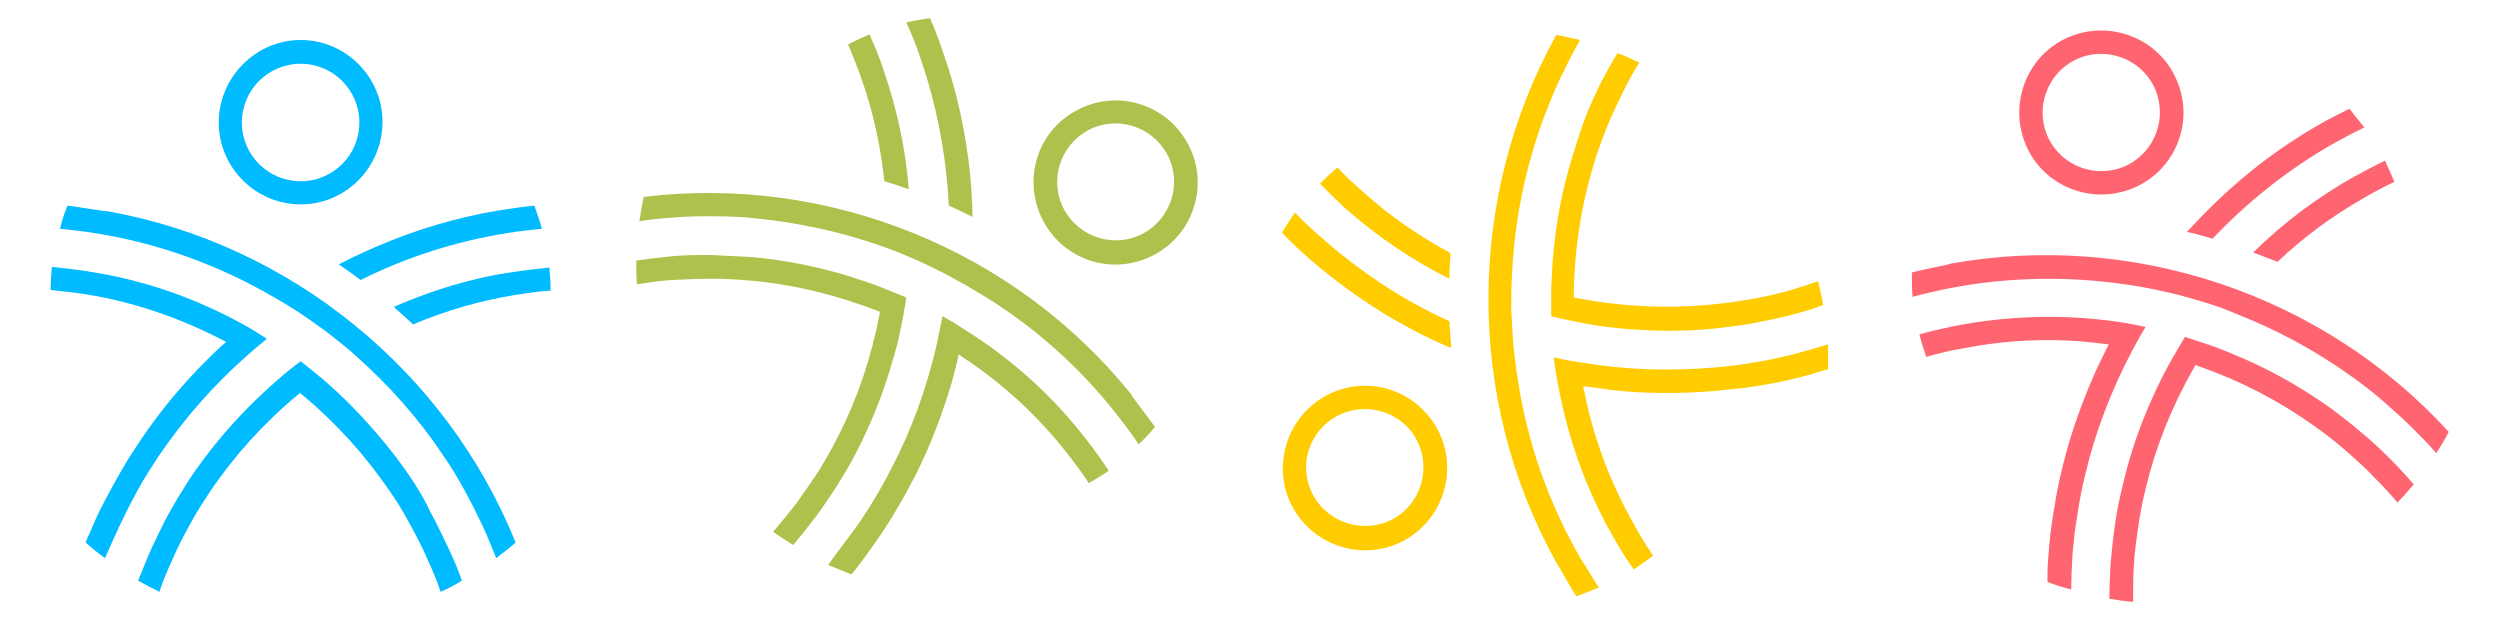 <?xml version="1.0" encoding="utf-8"?>
<!-- Generator: Adobe Illustrator 24.1.0, SVG Export Plug-In . SVG Version: 6.00 Build 0)  -->
<svg version="1.1" id="Layer_1" xmlns="http://www.w3.org/2000/svg" xmlns:xlink="http://www.w3.org/1999/xlink" x="0px" y="0px"
	 viewBox="0 0 400 100" style="enable-background:new 0 0 400 100;" xml:space="preserve">
<style type="text/css">
	.st0{fill:#ADC24D;}
	.st1{fill:#FFCC00;}
	.st2{fill:#FE6571;}
	.st3{fill:#00BBFF;}
</style>
<g>
	<g>
		<g>
			<path class="st0" d="M145.4,30.3c-1.3-0.5-2.6-0.9-3.9-1.3c-0.6-5.6-1.8-11.2-3.7-16.5c-0.6-1.8-1.4-3.6-2.1-5.4
				c1.1-0.6,2.3-1.1,3.4-1.6c0.8,1.7,1.5,3.4,2.1,5.2C143.4,17,144.9,23.6,145.4,30.3z"/>
			<path class="st0" d="M150.9,8.4c2.2,6.2,3.6,12.7,4.3,19.3c0.2,2.3,0.4,4.7,0.4,7c-1.3-0.6-2.6-1.3-3.8-1.8
				c-0.4-8.3-2-16.4-4.7-24.1c-0.6-1.8-1.3-3.5-2.1-5.2c1.2-0.3,2.5-0.5,3.8-0.7C149.6,4.7,150.3,6.6,150.9,8.4z"/>
			<path class="st0" d="M184.8,68.3c-0.8,1-1.7,1.9-2.6,2.8c-1-1.5-2.2-3.1-3.3-4.5c-6.3-8.1-14-14.9-22.9-20.1
				c-1.6-1-3.2-1.8-4.8-2.7c-1.6-0.8-3.2-1.6-4.8-2.3c-1.6-0.7-3.3-1.4-5-2c-6.7-2.4-13.7-3.9-20.8-4.6c-2.1-0.2-4.2-0.3-6.3-0.3
				c-2.1,0-4.3,0-6.4,0.2c-1.9,0.1-3.8,0.3-5.6,0.6c0.2-1.3,0.4-2.6,0.7-3.9c29.6-3.6,59.4,8.5,78,31.6
				C180.9,63.2,183.8,66.9,184.8,68.3z"/>
			<path class="st0" d="M135.9,85.8c1.3-1.7,2.5-3.5,3.6-5.3c1.1-1.8,2.2-3.7,3.1-5.5c3.3-6.3,5.7-13,7.3-20
				c0.3-1.5,0.6-2.9,0.9-4.4c1.3,0.7,2.6,1.5,3.8,2.3c7.5,4.7,14.1,10.7,19.5,17.8c1.2,1.5,2.2,3,3.3,4.6c-1,0.7-2.1,1.4-3.2,2
				c-1-1.6-2.2-3.1-3.4-4.7c-4.7-6-10.3-11.2-16.7-15.4l-0.7-0.5l-0.2,0.9c-0.3,1.3-0.6,2.4-0.9,3.5c-1.5,5.1-3.4,10.1-5.8,14.9
				c-1,1.9-2,3.8-3.1,5.6c-1.1,1.9-2.3,3.7-3.5,5.4c-0.9,1.3-1.8,2.5-2.7,3.7c-0.3,0.4-0.6,0.8-1,1.2c-1.2-0.5-2.5-1-3.7-1.5
				C133.6,88.8,134.8,87.3,135.9,85.8z"/>
			<path class="st0" d="M119.9,41.1c5,0.4,10.1,1.4,15,2.8c1.9,0.6,3.8,1.2,5.7,1.9c1.5,0.6,2.9,1.2,4.4,1.8
				c-0.2,1.5-0.5,3.1-0.8,4.6c-0.4,2-0.9,4-1.5,5.9c-1.4,4.9-3.3,9.6-5.6,14.1c-0.9,1.8-2,3.6-3.1,5.4c-1.1,1.7-2.3,3.5-3.5,5.1
				c-1.2,1.6-2.4,3.1-3.6,4.5c-1.1-0.7-2.2-1.4-3.2-2.1c1.2-1.4,2.4-2.9,3.6-4.4c1.2-1.7,2.4-3.4,3.6-5.2c1.1-1.8,2.2-3.7,3.1-5.5
				c3.2-6.2,5.4-12.8,6.7-19.6l0.1-0.5l-0.5-0.2c-6.5-2.5-13.3-4.2-20.2-4.8c-2.1-0.2-4.2-0.3-6.3-0.3c-2.1,0-4.2,0.1-6.3,0.2
				c-1.8,0.1-3.7,0.4-5.6,0.7c-0.1-1.3-0.1-2.6-0.1-3.8c1.9-0.3,3.8-0.5,5.7-0.7c2.1-0.2,4.2-0.2,6.2-0.2l0,0
				C115.8,40.9,117.8,41,119.9,41.1z"/>
		</g>
		<g>
			<path class="st0" d="M172.2,17.7c6.3-3.5,14.3-1.2,17.8,5.2c3.5,6.3,1.2,14.3-5.2,17.8s-14.3,1.2-17.8-5.2
				C163.5,29.1,165.8,21.1,172.2,17.7z M174,20.9c-4.5,2.5-6.2,8.2-3.7,12.7c2.5,4.5,8.2,6.2,12.7,3.7s6.2-8.2,3.7-12.7
				S178.5,18.4,174,20.9z"/>
		</g>
	</g>
	<g>
		<g>
			<path class="st1" d="M231.9,44.6c0-1.4,0.1-2.8,0.2-4.1c-5-2.7-9.7-5.9-13.9-9.7c-1.5-1.3-2.9-2.6-4.2-4c-1,0.8-1.9,1.7-2.8,2.6
				c1.3,1.3,2.6,2.6,4,3.9C220.3,37.8,225.9,41.6,231.9,44.6z"/>
			<path class="st1" d="M209.6,41.5c5,4.3,10.4,8.1,16.3,11.2c2,1.1,4.2,2.1,6.3,3c-0.1-1.4-0.2-2.8-0.3-4.3
				c-7.5-3.4-14.4-8-20.6-13.5c-1.4-1.2-2.8-2.5-4.1-3.9c-0.7,1-1.4,2.1-2.1,3.2C206.6,38.8,208.1,40.2,209.6,41.5z"/>
			<path class="st1" d="M252.2,95.4c1.2-0.4,2.4-0.9,3.6-1.4c-1-1.6-2-3.2-3-4.8c-5.1-8.9-8.5-18.6-10-28.8
				c-0.3-1.8-0.5-3.7-0.7-5.5c-0.1-1.7-0.2-3.5-0.3-5.3c0-1.8,0-3.6,0.1-5.3c0.3-7.1,1.5-14.2,3.6-21c0.6-2,1.3-4,2.1-6
				c0.8-2,1.6-4,2.6-5.9c0.8-1.7,1.7-3.4,2.6-5c-1.3-0.3-2.6-0.6-3.8-0.8c-14.4,26-14.5,58.2-0.1,84.2C249,89.9,251.3,94,252.2,95.4
				z"/>
			<path class="st1" d="M286.9,56.7c-2.1,0.5-4.2,1-6.3,1.3c-2.1,0.4-4.2,0.6-6.3,0.8c-7.1,0.6-14.2,0.4-21.3-0.8
				c-1.5-0.2-2.9-0.5-4.4-0.8c0.2,1.5,0.4,3,0.7,4.4c1.6,8.7,4.6,17.1,9.1,24.8c0.9,1.6,1.9,3.2,3,4.7c1-0.7,2.1-1.4,3.1-2.2
				c-1.1-1.6-2.1-3.2-3-4.9c-3.8-6.6-6.5-13.8-8-21.3l-0.2-0.9l0.9,0.1c1.3,0.2,2.5,0.3,3.6,0.5c5.3,0.6,10.7,0.6,16,0.2
				c2.1-0.2,4.3-0.4,6.4-0.7c2.1-0.3,4.3-0.7,6.4-1.2c1.5-0.4,3-0.7,4.4-1.2c0.4-0.1,0.9-0.3,1.5-0.4c0-1.3,0-2.6,0-4
				C290.5,55.7,288.7,56.2,286.9,56.7z"/>
			<path class="st1" d="M251.6,25c-1.5,4.8-2.5,9.8-3,14.9c-0.2,2-0.3,4-0.4,6c0,1.6,0,3.2,0,4.7c1.5,0.4,3.1,0.7,4.6,1
				c2,0.4,4,0.7,6,0.9c5.1,0.5,10.2,0.6,15.2,0.1c2-0.2,4.1-0.5,6.1-0.8c2-0.4,4.1-0.8,6.1-1.3c1.9-0.5,3.7-1,5.5-1.7
				c-0.2-1.3-0.5-2.5-0.8-3.8c-1.8,0.6-3.6,1.2-5.4,1.7c-2,0.5-4.1,1-6.2,1.3c-2.1,0.4-4.2,0.6-6.3,0.8c-6.9,0.6-13.9,0.2-20.7-1.1
				l-0.5-0.1l0-0.5c0.1-7,1.1-13.8,3.1-20.5c0.6-2,1.3-4,2.1-6c0.8-2,1.7-3.9,2.6-5.7c0.8-1.7,1.7-3.3,2.7-4.9
				c-1.2-0.5-2.3-1.1-3.5-1.5c-1,1.6-1.9,3.3-2.8,5c-0.9,1.9-1.8,3.8-2.5,5.7l0,0C252.8,21.1,252.2,23.1,251.6,25z"/>
		</g>
		<g>
			<path class="st1" d="M228.6,66.6c4.6,5.6,3.7,13.9-1.9,18.5c-5.6,4.6-13.9,3.7-18.5-1.9c-4.6-5.6-3.7-13.9,1.9-18.5
				C215.7,60.1,224,60.9,228.6,66.6z M211.1,80.7c3.3,4,9.2,4.6,13.2,1.4c4-3.3,4.6-9.2,1.4-13.2c-3.3-4-9.2-4.6-13.2-1.4
				C208.4,70.8,207.8,76.7,211.1,80.7z"/>
		</g>
	</g>
	<g>
		<g>
			<path class="st2" d="M360.5,40.4c1.3,0.5,2.6,1,3.9,1.5c4.1-3.9,8.7-7.3,13.6-10.1c1.7-1,3.4-1.9,5.1-2.7c-0.5-1.2-1-2.3-1.5-3.4
				c-1.7,0.8-3.3,1.7-5,2.6C370.7,31.6,365.3,35.7,360.5,40.4z"/>
			<path class="st2" d="M370.6,20.2c-5.7,3.3-11,7.3-15.8,11.9c-1.7,1.6-3.3,3.3-4.9,5c1.4,0.3,2.8,0.7,4.1,1.1
				c5.7-6,12.1-11.1,19.3-15.2c1.6-0.9,3.3-1.8,5-2.6c-0.8-1-1.6-2-2.4-3C374.1,18.3,372.3,19.2,370.6,20.2z"/>
			<path class="st2" d="M305.9,43.6c0,1.3,0,2.6,0.1,3.9c1.8-0.5,3.6-0.9,5.5-1.3c10.1-2,20.3-2.1,30.5-0.4c1.8,0.3,3.7,0.7,5.4,1.1
				c1.7,0.4,3.4,0.9,5.1,1.4c1.7,0.5,3.4,1.1,5,1.8c6.7,2.6,13,6,18.7,10.1c1.7,1.2,3.4,2.5,5,3.9c1.6,1.4,3.2,2.8,4.7,4.3
				c1.3,1.3,2.7,2.7,3.9,4.1c0.7-1.1,1.4-2.2,2-3.4c-20.1-22-50.6-32.2-79.8-26.9C312.2,42.3,307.6,43.1,305.9,43.6z"/>
			<path class="st2" d="M331.6,88.7c0.2-2.1,0.4-4.3,0.8-6.4c0.3-2.1,0.7-4.2,1.2-6.2c1.6-6.9,4.2-13.6,7.5-19.9
				c0.7-1.3,1.4-2.6,2.2-3.9c-1.5-0.3-2.9-0.6-4.4-0.8c-8.8-1.3-17.7-1-26.4,0.7c-1.8,0.4-3.7,0.8-5.4,1.3c0.3,1.2,0.7,2.4,1.1,3.6
				c1.8-0.5,3.7-1,5.6-1.3c7.5-1.5,15.1-1.8,22.7-0.8l0.9,0.1l-0.4,0.8c-0.6,1.2-1.1,2.2-1.6,3.3c-2.2,4.9-4,9.9-5.3,15.1
				c-0.5,2.1-1,4.2-1.3,6.3c-0.4,2.1-0.7,4.3-0.9,6.4c-0.1,1.6-0.3,3.1-0.3,4.6c0,0.5,0,1,0,1.5c1.2,0.5,2.5,0.9,3.8,1.2
				C331.4,92.5,331.5,90.6,331.6,88.7z"/>
			<path class="st2" d="M372.9,65.3c-4.1-2.9-8.5-5.5-13.2-7.6c-1.8-0.8-3.7-1.6-5.6-2.3c-1.5-0.5-3-1-4.5-1.5
				c-0.8,1.3-1.6,2.7-2.4,4.1c-1,1.8-1.9,3.6-2.7,5.4c-2.1,4.6-3.8,9.5-4.9,14.4c-0.5,2-0.9,4-1.2,6.1c-0.3,2-0.5,4.1-0.7,6.2
				c-0.1,1.9-0.2,3.9-0.2,5.7c1.3,0.2,2.5,0.4,3.8,0.5c0-1.9,0-3.8,0.1-5.6c0.1-2.1,0.4-4.2,0.7-6.3c0.3-2.1,0.7-4.2,1.2-6.2
				c1.6-6.7,4.2-13.2,7.7-19.3l0.3-0.5l0.5,0.2c6.6,2.3,12.8,5.5,18.4,9.5c1.7,1.2,3.4,2.5,5,3.9c1.6,1.4,3.2,2.8,4.6,4.3
				c1.3,1.3,2.6,2.7,3.8,4.1c0.9-0.9,1.7-1.9,2.6-2.9c-1.2-1.4-2.5-2.8-3.9-4.2c-1.5-1.5-3-2.9-4.6-4.2l0,0
				C376.2,67.8,374.5,66.5,372.9,65.3z"/>
		</g>
		<g>
			<path class="st2" d="M340.8,30.3c-6.8,2.5-14.4-0.9-16.9-7.7s0.9-14.4,7.7-16.9c6.8-2.5,14.4,0.9,16.9,7.7
				C351.1,20.2,347.6,27.8,340.8,30.3z M332.9,9.2c-4.8,1.8-7.3,7.2-5.5,12.1c1.8,4.8,7.2,7.3,12.1,5.5c4.8-1.8,7.3-7.2,5.5-12.1
				C343.2,9.9,337.8,7.4,332.9,9.2z"/>
		</g>
	</g>
	<g>
		<g>
			<path class="st3" d="M63,49.1c1,0.9,2.1,1.9,3.1,2.8c5.2-2.2,10.7-3.8,16.3-4.7c1.9-0.3,3.8-0.6,5.7-0.7c0-1.3-0.1-2.5-0.2-3.7
				c-1.8,0.2-3.7,0.4-5.6,0.7C75.7,44.4,69.2,46.4,63,49.1z"/>
			<path class="st3" d="M79.6,33.7c-6.5,1.1-12.9,3-19,5.6c-2.1,0.9-4.3,1.9-6.4,3c1.2,0.8,2.3,1.6,3.5,2.5
				c7.4-3.7,15.3-6.2,23.4-7.5c1.8-0.3,3.7-0.5,5.6-0.7c-0.3-1.2-0.8-2.5-1.2-3.7C83.5,33.1,81.5,33.4,79.6,33.7z"/>
			<path class="st3" d="M10.8,32.9c-0.5,1.2-0.9,2.4-1.2,3.7c1.9,0.2,3.7,0.4,5.6,0.7c10.1,1.6,19.8,5.1,28.7,10.3
				c1.6,0.9,3.2,1.9,4.7,2.9c1.4,1,2.9,2,4.3,3.1c1.4,1.1,2.8,2.2,4.1,3.4c5.3,4.7,10.1,10.1,14,16c1.2,1.7,2.3,3.6,3.3,5.4
				c1,1.8,2,3.8,2.9,5.7c0.8,1.7,1.5,3.5,2.2,5.2c1-0.8,2.1-1.6,3.1-2.5C71.4,59.3,46.4,39,17.2,33.8C17.2,33.9,12.5,33.1,10.8,32.9
				z"/>
			<path class="st3" d="M19.1,84.2c0.9-1.9,1.9-3.9,2.9-5.7c1-1.9,2.2-3.7,3.3-5.4c4-5.9,8.7-11.3,14-16c1.1-1,2.3-2,3.4-2.9
				c-1.3-0.8-2.5-1.6-3.8-2.3c-7.8-4.3-16.2-7.2-25-8.5c-1.9-0.3-3.7-0.5-5.6-0.7c-0.1,1.2-0.2,2.5-0.2,3.7c1.9,0.2,3.8,0.4,5.7,0.7
				c7.5,1.2,14.8,3.7,21.6,7.2l0.8,0.4l-0.7,0.6c-1,0.9-1.8,1.7-2.6,2.5c-3.8,3.8-7.2,7.9-10.2,12.3c-1.2,1.8-2.4,3.6-3.4,5.4
				c-1.1,1.9-2.1,3.8-3.1,5.7c-0.7,1.4-1.3,2.8-1.9,4.2c-0.2,0.4-0.4,0.9-0.6,1.4c1,0.9,2,1.7,3.1,2.5
				C17.5,87.7,18.3,85.9,19.1,84.2z"/>
			<path class="st3" d="M65.9,76.7c-2.8-4.2-6.1-8.1-9.7-11.8c-1.4-1.4-2.9-2.8-4.4-4.1c-1.2-1-2.4-2-3.7-3c-1.2,0.9-2.5,1.9-3.7,3
				c-1.5,1.3-3,2.7-4.4,4.1c-3.6,3.6-6.9,7.6-9.7,11.8c-1.1,1.7-2.2,3.5-3.2,5.3c-1,1.8-1.9,3.7-2.8,5.6c-0.8,1.8-1.5,3.6-2.2,5.3
				c1.1,0.6,2.2,1.2,3.4,1.8c0.6-1.8,1.3-3.5,2.1-5.2c0.8-1.9,1.8-3.8,2.8-5.6c1-1.9,2.2-3.7,3.3-5.4c3.9-5.7,8.6-10.9,13.9-15.3
				l0.4-0.3l0.4,0.3c5.3,4.4,10,9.6,13.9,15.3c1.2,1.7,2.3,3.5,3.3,5.4c1,1.8,2,3.7,2.8,5.6c0.8,1.7,1.5,3.4,2.1,5.2
				c1.1-0.5,2.3-1.1,3.4-1.8c-0.6-1.8-1.4-3.6-2.2-5.3c-0.9-1.9-1.8-3.8-2.8-5.6v0C68.1,80.2,67,78.4,65.9,76.7z"/>
		</g>
		<g>
			<path class="st3" d="M48.1,32.7c-7.2,0-13.1-5.9-13.1-13.1S40.9,6.4,48.1,6.4c7.2,0,13.1,5.9,13.1,13.1S55.4,32.7,48.1,32.7z
				 M48.1,10.2c-5.2,0-9.4,4.2-9.4,9.4s4.2,9.4,9.4,9.4s9.4-4.2,9.4-9.4S53.3,10.2,48.1,10.2z"/>
		</g>
	</g>
</g>
</svg>
